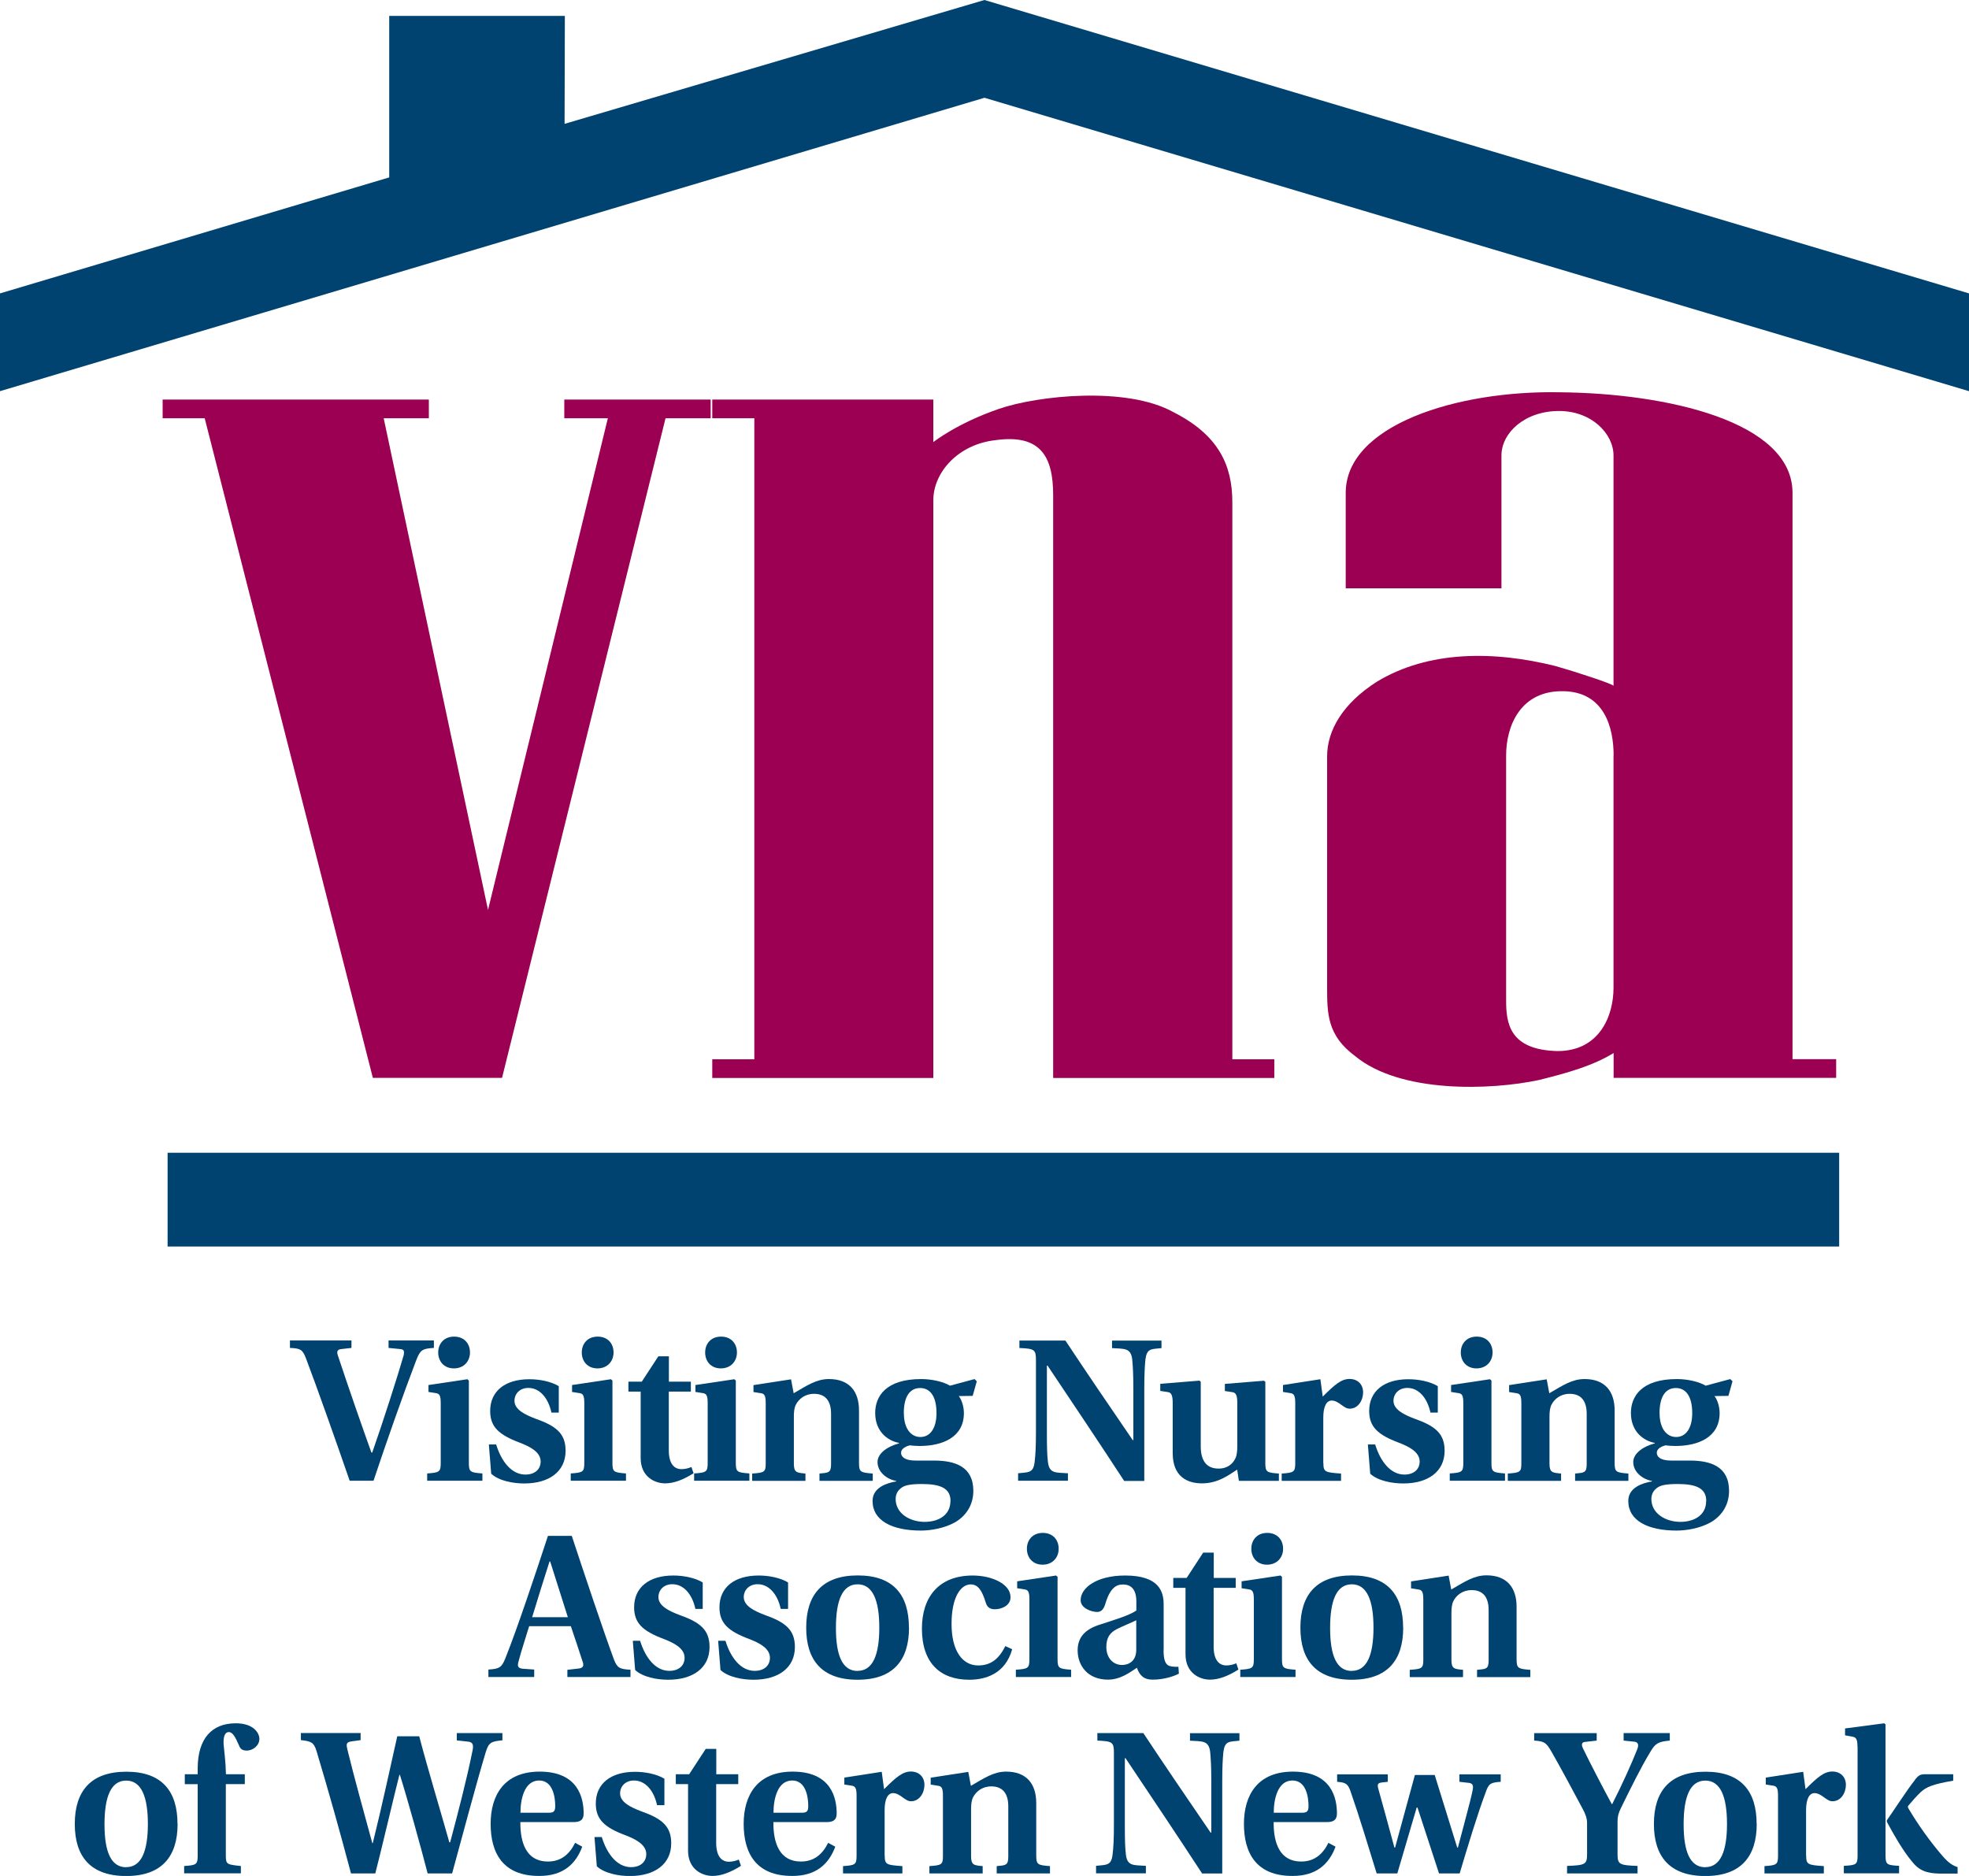 <?xml version="1.0" encoding="UTF-8"?>
<svg id="Layer_1" data-name="Layer 1" xmlns="http://www.w3.org/2000/svg" viewBox="0 0 210.65 200.7">
  <defs>
    <style>
      .cls-1 {
        fill: #9c0052;
      }

      .cls-1, .cls-2 {
        stroke-width: 0px;
      }

      .cls-2 {
        fill: #004270;
      }
    </style>
  </defs>
  <g>
    <path class="cls-2" d="m37.6,143.41v.8l-1.06.12c-.51.05-.53.3-.37.76,1.15,3.47,2.6,7.63,3.56,10.3l.09.02c1.13-3.2,2.78-8.37,3.36-10.39.09-.44.07-.67-.39-.69l-1.22-.12v-.8h4.85v.8c-1.22.07-1.45.21-1.86,1.24-1.47,3.84-3.2,8.78-4.6,12.97h-2.55c-1.54-4.46-3.43-9.8-4.67-13.08-.37-.97-.6-1.08-1.72-1.13v-.8h6.58Z"/>
    <path class="cls-2" d="m47.15,150.1c0-.85-.16-1.01-.55-1.06l-.76-.12v-.74l4.16-.62.16.14v8.81c0,.97.14,1.03,1.45,1.13v.78h-5.91v-.78c1.31-.09,1.45-.16,1.45-1.13v-6.42Zm3.13-5.4c0,.92-.64,1.7-1.72,1.7s-1.68-.78-1.68-1.7.6-1.7,1.7-1.7,1.7.76,1.7,1.7Z"/>
    <path class="cls-2" d="m58.99,151.11c-.34-1.56-1.26-2.62-2.46-2.62-.92,0-1.49.62-1.49,1.38,0,.92,1.08,1.47,2.25,1.91,2.21.78,3.22,1.59,3.22,3.43,0,2.23-1.77,3.5-4.42,3.5-1.22,0-2.71-.28-3.54-1.04l-.25-3.13h.78c.55,1.79,1.63,3.22,3.13,3.22.97,0,1.63-.53,1.63-1.4,0-1.01-1.13-1.59-2.25-2.02-2.21-.83-3.15-1.68-3.15-3.38,0-2.14,1.61-3.4,4.19-3.4,1.08,0,2.3.23,3.15.74v2.83h-.78Z"/>
    <path class="cls-2" d="m62.51,150.1c0-.85-.16-1.01-.55-1.06l-.76-.12v-.74l4.16-.62.16.14v8.81c0,.97.14,1.03,1.45,1.13v.78h-5.91v-.78c1.31-.09,1.45-.16,1.45-1.13v-6.42Zm3.13-5.4c0,.92-.64,1.7-1.72,1.7s-1.68-.78-1.68-1.7.6-1.7,1.7-1.7,1.7.76,1.7,1.7Z"/>
    <path class="cls-2" d="m71.55,148.88v6.28c0,1.47.6,2.02,1.36,2.02.3,0,.71-.07,1.06-.23l.23.67c-1.1.69-2.09,1.08-3.04,1.08-1.1,0-2.62-.69-2.62-2.71v-7.11h-1.31v-1.06h1.43l1.77-2.71h1.13v2.71h2.35v1.06h-2.35Z"/>
    <path class="cls-2" d="m75.71,150.1c0-.85-.16-1.01-.55-1.06l-.76-.12v-.74l4.16-.62.16.14v8.81c0,.97.14,1.03,1.45,1.13v.78h-5.91v-.78c1.31-.09,1.45-.16,1.45-1.13v-6.42Zm3.13-5.4c0,.92-.64,1.7-1.72,1.7s-1.68-.78-1.68-1.7.6-1.7,1.7-1.7,1.7.76,1.7,1.7Z"/>
    <path class="cls-2" d="m91.9,156.52c0,.97.16,1.03,1.47,1.13v.78h-5.7v-.78c.92-.09,1.24-.05,1.24-.99v-5.4c0-1.43-.64-2.14-1.82-2.14-.97,0-1.63.55-1.95,1.17-.16.32-.21.76-.21,1.24v5.06c0,.97.32.97,1.24,1.06v.78h-5.7v-.78c1.31-.09,1.45-.16,1.45-1.08v-6.46c0-.85-.16-1.01-.55-1.06l-.76-.12v-.74l4.02-.62.28,1.49c1.43-.83,2.44-1.52,3.77-1.52,2.16,0,3.22,1.29,3.22,3.36v5.61Z"/>
    <path class="cls-2" d="m104.27,147.55l.23.23-.44,1.56-1.49.02c.3.37.55,1.1.55,1.82,0,2.6-2.3,3.52-4.74,3.52-.25,0-.71-.02-1.04-.07-.3.07-.94.3-.94.8,0,.41.37.83,1.54.83h1.98c2.25,0,4.21.64,4.21,3.24,0,1.63-.9,2.78-2.02,3.4-1.1.6-2.51.85-3.59.85-3.08,0-5.17-1.06-5.17-3.17,0-1.47,1.59-1.93,2.53-2.09v-.05c-1.03-.18-2-.97-2-2.02,0-.87.94-1.63,2.3-2v-.05c-1.24-.23-2.55-1.24-2.55-3.2,0-1.77,1.13-3.63,4.92-3.63,1.13,0,2.37.28,3.08.71l2.64-.71Zm-2.58,13.04c0-1.36-1.06-1.82-3.06-1.82-1.24,0-1.82.14-2.14.37-.37.25-.67.62-.67,1.24,0,1.54,1.52,2.44,3.1,2.44,1.45,0,2.76-.69,2.76-2.23Zm-4.99-9.38c0,1.56.71,2.53,1.77,2.53s1.72-.97,1.72-2.55c0-1.89-.74-2.69-1.75-2.69s-1.75.78-1.75,2.71Z"/>
    <path class="cls-2" d="m120.26,158.43c-2.69-4.12-5.43-8.21-8.19-12.33h-.07v7.06c0,1.66.02,2.46.11,3.24.14,1.29.87,1.13,2.14,1.22v.8h-5.33v-.8c1.15-.12,1.63-.02,1.77-1.22.09-.74.14-1.59.14-3.24v-7.63c0-1.15-.16-1.24-1.77-1.31v-.8h4.92c2.28,3.45,4.76,7.08,7.2,10.65h.07v-5.4c0-1.63-.05-2.46-.12-3.22-.14-1.29-.9-1.13-2.16-1.22v-.8h5.29v.8c-1.13.12-1.56.02-1.72,1.22-.07.76-.12,1.59-.12,3.22v9.77h-2.16Z"/>
    <path class="cls-2" d="m132.54,158.43l-.18-1.2c-.74.44-1.93,1.47-3.77,1.47-1.56,0-3.13-.71-3.13-3.24v-5.36c0-.85-.16-1.13-.55-1.17l-.78-.12v-.76l4.19-.34.14.12v6.9c0,1.7.74,2.39,1.91,2.39.99,0,1.56-.55,1.82-1.15.14-.3.18-.8.18-1.22v-4.64c0-.85-.16-1.13-.55-1.17l-.78-.12v-.76l4.19-.34.14.12v8.71c0,.94.16,1.01,1.45,1.1v.78h-4.25Z"/>
    <path class="cls-2" d="m141.58,156.52c0,.97.18,1.01,1.89,1.13v.78h-6.35v-.78c1.31-.09,1.45-.16,1.45-1.13v-6.42c0-.83-.16-1.01-.55-1.06l-.76-.12v-.74l4-.62.25,1.86c1.31-1.31,2-1.89,2.87-1.89s1.45.58,1.45,1.43-.53,1.75-1.43,1.75c-.35,0-.55-.18-.8-.34-.46-.35-.78-.53-1.13-.53-.53,0-.9.58-.9,1.82v4.85Z"/>
    <path class="cls-2" d="m153.03,151.11c-.34-1.56-1.26-2.62-2.46-2.62-.92,0-1.49.62-1.49,1.38,0,.92,1.08,1.47,2.25,1.91,2.21.78,3.22,1.59,3.22,3.43,0,2.23-1.77,3.5-4.42,3.5-1.22,0-2.71-.28-3.54-1.04l-.25-3.13h.78c.55,1.79,1.63,3.22,3.13,3.22.97,0,1.63-.53,1.63-1.4,0-1.01-1.13-1.59-2.25-2.02-2.21-.83-3.15-1.68-3.15-3.38,0-2.14,1.61-3.4,4.19-3.4,1.08,0,2.3.23,3.15.74v2.83h-.78Z"/>
    <path class="cls-2" d="m156.55,150.1c0-.85-.16-1.01-.55-1.06l-.76-.12v-.74l4.16-.62.16.14v8.81c0,.97.14,1.03,1.45,1.13v.78h-5.91v-.78c1.31-.09,1.45-.16,1.45-1.13v-6.42Zm3.13-5.4c0,.92-.64,1.7-1.72,1.7s-1.68-.78-1.68-1.7.6-1.7,1.7-1.7,1.7.76,1.7,1.7Z"/>
    <path class="cls-2" d="m172.74,156.52c0,.97.16,1.03,1.47,1.13v.78h-5.7v-.78c.92-.09,1.24-.05,1.24-.99v-5.4c0-1.43-.64-2.14-1.82-2.14-.97,0-1.63.55-1.95,1.17-.16.32-.21.76-.21,1.24v5.06c0,.97.32.97,1.24,1.06v.78h-5.7v-.78c1.31-.09,1.45-.16,1.45-1.08v-6.46c0-.85-.16-1.01-.55-1.06l-.76-.12v-.74l4.02-.62.28,1.49c1.43-.83,2.44-1.52,3.77-1.52,2.16,0,3.22,1.29,3.22,3.36v5.61Z"/>
    <path class="cls-2" d="m185.12,147.55l.23.23-.44,1.56-1.49.02c.3.37.55,1.1.55,1.82,0,2.6-2.3,3.52-4.74,3.52-.25,0-.71-.02-1.04-.07-.3.07-.94.3-.94.8,0,.41.37.83,1.54.83h1.98c2.25,0,4.21.64,4.21,3.24,0,1.63-.9,2.78-2.02,3.4-1.1.6-2.51.85-3.59.85-3.08,0-5.17-1.06-5.17-3.17,0-1.47,1.59-1.93,2.53-2.09v-.05c-1.03-.18-2-.97-2-2.02,0-.87.94-1.63,2.3-2v-.05c-1.24-.23-2.55-1.24-2.55-3.2,0-1.77,1.13-3.63,4.92-3.63,1.13,0,2.37.28,3.08.71l2.64-.71Zm-2.58,13.04c0-1.36-1.06-1.82-3.06-1.82-1.24,0-1.82.14-2.14.37-.37.25-.67.62-.67,1.24,0,1.54,1.52,2.44,3.1,2.44,1.45,0,2.76-.69,2.76-2.23Zm-4.99-9.38c0,1.56.71,2.53,1.77,2.53s1.72-.97,1.72-2.55c0-1.89-.74-2.69-1.75-2.69s-1.75.78-1.75,2.71Z"/>
    <path class="cls-2" d="m60.7,179.43v-.78l1.2-.14c.51-.05.6-.32.41-.8-.37-1.17-.97-2.92-1.24-3.73h-4.46c-.41,1.36-.83,2.6-1.13,3.75-.14.48-.11.74.41.8l1.26.09v.8h-4.9v-.8c1.22-.07,1.43-.25,1.82-1.22,1.24-3.08,3.2-8.97,4.55-13.08h2.55c1.22,3.7,3.4,10.23,4.51,13.22.35.92.64,1.04,1.77,1.1v.78h-6.76Zm-1.84-12.37h-.07c-.48,1.49-1.29,4.07-1.86,5.96h3.82c-.48-1.49-1.43-4.53-1.89-5.96Z"/>
    <path class="cls-2" d="m74.39,172.11c-.34-1.56-1.26-2.62-2.46-2.62-.92,0-1.49.62-1.49,1.38,0,.92,1.08,1.47,2.25,1.91,2.21.78,3.22,1.59,3.22,3.43,0,2.23-1.77,3.5-4.42,3.5-1.22,0-2.71-.28-3.54-1.04l-.25-3.13h.78c.55,1.79,1.63,3.22,3.13,3.22.97,0,1.63-.53,1.63-1.4,0-1.01-1.13-1.59-2.25-2.02-2.21-.83-3.15-1.68-3.15-3.38,0-2.14,1.61-3.4,4.19-3.4,1.08,0,2.3.23,3.15.74v2.83h-.78Z"/>
    <path class="cls-2" d="m83.52,172.11c-.34-1.56-1.26-2.62-2.46-2.62-.92,0-1.49.62-1.49,1.38,0,.92,1.08,1.47,2.25,1.91,2.21.78,3.22,1.59,3.22,3.43,0,2.23-1.77,3.5-4.42,3.5-1.22,0-2.71-.28-3.54-1.04l-.25-3.13h.78c.55,1.79,1.63,3.22,3.13,3.22.97,0,1.63-.53,1.63-1.4,0-1.01-1.13-1.59-2.25-2.02-2.21-.83-3.15-1.68-3.15-3.38,0-2.14,1.61-3.4,4.19-3.4,1.08,0,2.3.23,3.15.74v2.83h-.78Z"/>
    <path class="cls-2" d="m97.25,174.14c0,3.47-1.68,5.57-5.5,5.57s-5.5-2.09-5.5-5.57,1.68-5.59,5.52-5.59,5.47,2.12,5.47,5.59Zm-5.5,4.62c1.63,0,2.32-1.72,2.32-4.62s-.69-4.64-2.32-4.64-2.32,1.72-2.32,4.67.69,4.6,2.32,4.6Z"/>
    <path class="cls-2" d="m108.29,176.44c-.74,2.64-2.85,3.27-4.6,3.27-3.1,0-5.06-1.79-5.06-5.47,0-3.36,1.79-5.68,5.43-5.68,2.05,0,4.05.9,4.05,2.32,0,.92-.99,1.29-1.68,1.29-.55,0-.83-.25-.97-.71-.39-1.26-.8-1.95-1.61-1.95-1.03,0-2.05,1.29-2.05,4.23s1.2,4.44,2.85,4.44c1.26,0,2.18-.6,2.9-2.07l.74.34Z"/>
    <path class="cls-2" d="m110.13,171.1c0-.85-.16-1.01-.55-1.06l-.76-.12v-.74l4.16-.62.16.14v8.81c0,.97.14,1.03,1.45,1.13v.78h-5.91v-.78c1.31-.09,1.45-.16,1.45-1.13v-6.42Zm3.13-5.4c0,.92-.64,1.7-1.72,1.7s-1.68-.78-1.68-1.7.6-1.7,1.7-1.7,1.7.76,1.7,1.7Z"/>
    <path class="cls-2" d="m124.48,176.55c0,1.15.25,1.54.62,1.68.23.09.67.11.97.09l.05.74c-.62.32-1.66.64-2.81.64-.97,0-1.4-.48-1.68-1.27-.74.48-1.75,1.27-3.1,1.27-2.16,0-3.24-1.5-3.24-3.13,0-1.17.55-2.14,2.23-2.71,1.47-.48,3.36-1.04,4.05-1.56v-.96c0-1.38-.64-1.82-1.43-1.82-.67,0-1.38.3-1.91,2.14-.16.48-.39.8-.87.8-.53,0-1.75-.37-1.75-1.26,0-1.33,1.72-2.64,4.76-2.64,3.68,0,4.12,1.77,4.12,3.08v4.92Zm-2.92-3.2c-.51.25-1.33.57-2.07.94-.76.39-1.13.92-1.13,1.93,0,1.17.74,1.91,1.68,1.91.64,0,1.52-.34,1.52-1.63v-3.15Z"/>
    <path class="cls-2" d="m129.84,169.88v6.28c0,1.47.6,2.02,1.36,2.02.3,0,.71-.07,1.06-.23l.23.67c-1.1.69-2.09,1.08-3.04,1.08-1.1,0-2.62-.69-2.62-2.71v-7.11h-1.31v-1.06h1.43l1.77-2.71h1.13v2.71h2.35v1.06h-2.35Z"/>
    <path class="cls-2" d="m134.14,171.1c0-.85-.16-1.01-.55-1.06l-.76-.12v-.74l4.16-.62.16.14v8.81c0,.97.14,1.03,1.45,1.13v.78h-5.91v-.78c1.31-.09,1.45-.16,1.45-1.13v-6.42Zm3.13-5.4c0,.92-.64,1.7-1.72,1.7s-1.68-.78-1.68-1.7.6-1.7,1.7-1.7,1.7.76,1.7,1.7Z"/>
    <path class="cls-2" d="m150.12,174.14c0,3.47-1.68,5.57-5.5,5.57s-5.5-2.09-5.5-5.57,1.68-5.59,5.52-5.59,5.47,2.12,5.47,5.59Zm-5.5,4.62c1.63,0,2.32-1.72,2.32-4.62s-.69-4.64-2.32-4.64-2.32,1.72-2.32,4.67.69,4.6,2.32,4.6Z"/>
    <path class="cls-2" d="m162.25,177.52c0,.97.16,1.03,1.47,1.13v.78h-5.7v-.78c.92-.09,1.24-.05,1.24-.99v-5.4c0-1.43-.64-2.14-1.82-2.14-.97,0-1.63.55-1.95,1.17-.16.32-.21.76-.21,1.24v5.06c0,.97.32.97,1.24,1.06v.78h-5.7v-.78c1.31-.09,1.45-.16,1.45-1.08v-6.46c0-.85-.16-1.01-.55-1.06l-.76-.12v-.74l4.02-.62.28,1.49c1.43-.83,2.44-1.52,3.77-1.52,2.16,0,3.22,1.29,3.22,3.36v5.61Z"/>
    <path class="cls-2" d="m19,195.14c0,3.47-1.68,5.57-5.5,5.57s-5.5-2.09-5.5-5.57,1.68-5.59,5.52-5.59,5.47,2.12,5.47,5.59Zm-5.5,4.62c1.63,0,2.32-1.72,2.32-4.62s-.69-4.64-2.32-4.64-2.32,1.72-2.32,4.67.69,4.6,2.32,4.6Z"/>
    <path class="cls-2" d="m24.16,190.88v7.66c0,.94.14.94,1.61,1.1v.78h-6.07v-.78c1.31-.09,1.45-.16,1.45-1.13v-7.63h-1.38v-1.06h1.38v-.62c0-3.2,1.52-4.83,4.07-4.83,1.95,0,2.53,1.08,2.53,1.66,0,.76-.74,1.26-1.33,1.26-.48,0-.71-.16-.85-.55-.44-1.01-.71-1.43-1.1-1.43-.28,0-.6.25-.55,1.29.07.83.23,1.93.25,3.22h2.02v1.06h-2.02Z"/>
    <path class="cls-2" d="m53.75,185.41v.78c-1.22.12-1.47.23-1.79,1.29-.94,3.1-2.64,9.47-3.59,12.95h-2.62c-.74-2.87-2.18-8.05-2.97-10.55h-.05c-.41,1.56-2.12,8.83-2.58,10.55h-2.6c-1.15-4.35-2.39-8.78-3.7-13.13-.28-.87-.53-1.01-1.66-1.13v-.76h6.39v.76l-1.01.14c-.55.09-.53.32-.41.85.67,2.78,1.93,7.31,2.67,10.03h.05c.99-3.98,1.91-8.28,2.62-11.43h2.35c.83,3.2,2.39,8.37,3.22,11.34h.09c.87-3.27,1.77-6.71,2.41-9.89.09-.51.02-.81-.44-.87l-1.26-.14v-.78h4.88Z"/>
    <path class="cls-2" d="m55.67,194.95c-.02,2.25.67,4.21,2.94,4.21,1.4,0,2.3-.76,2.92-2l.76.41c-.69,1.86-2.05,3.13-4.58,3.13-3.93.02-5.22-2.48-5.22-5.57s1.47-5.59,5.24-5.59c4.14,0,4.71,2.83,4.71,4.48,0,.69-.37.92-1.08.92h-5.7Zm3.04-1.01c.53,0,.69-.16.69-.71,0-.97-.25-2.74-1.72-2.74-1.59,0-2,2.02-2,3.45h3.04Z"/>
    <path class="cls-2" d="m70.29,193.11c-.34-1.56-1.26-2.62-2.46-2.62-.92,0-1.49.62-1.49,1.38,0,.92,1.08,1.47,2.25,1.91,2.21.78,3.22,1.59,3.22,3.43,0,2.23-1.77,3.5-4.42,3.5-1.22,0-2.71-.28-3.54-1.04l-.25-3.13h.78c.55,1.79,1.63,3.22,3.13,3.22.97,0,1.63-.53,1.63-1.4,0-1.01-1.13-1.59-2.25-2.02-2.21-.83-3.15-1.68-3.15-3.38,0-2.14,1.61-3.4,4.19-3.4,1.08,0,2.3.23,3.15.74v2.83h-.78Z"/>
    <path class="cls-2" d="m76.62,190.88v6.28c0,1.47.6,2.02,1.36,2.02.3,0,.71-.07,1.06-.23l.23.67c-1.1.69-2.09,1.08-3.04,1.08-1.1,0-2.62-.69-2.62-2.71v-7.11h-1.31v-1.06h1.43l1.77-2.71h1.13v2.71h2.35v1.06h-2.35Z"/>
    <path class="cls-2" d="m82.74,194.95c-.02,2.25.67,4.21,2.94,4.21,1.4,0,2.3-.76,2.92-2l.76.41c-.69,1.86-2.05,3.13-4.58,3.13-3.93.02-5.22-2.48-5.22-5.57s1.47-5.59,5.24-5.59c4.14,0,4.71,2.83,4.71,4.48,0,.69-.37.92-1.08.92h-5.7Zm3.04-1.01c.53,0,.69-.16.69-.71,0-.97-.25-2.74-1.72-2.74-1.59,0-2,2.02-2,3.45h3.04Z"/>
    <path class="cls-2" d="m94.65,198.52c0,.97.18,1.01,1.89,1.13v.78h-6.35v-.78c1.31-.09,1.45-.16,1.45-1.13v-6.42c0-.83-.16-1.01-.55-1.06l-.76-.12v-.74l4-.62.25,1.86c1.31-1.31,2-1.89,2.87-1.89s1.45.58,1.45,1.43-.53,1.75-1.43,1.75c-.35,0-.55-.18-.8-.34-.46-.35-.78-.53-1.13-.53-.53,0-.9.58-.9,1.82v4.85Z"/>
    <path class="cls-2" d="m110.86,198.52c0,.97.16,1.03,1.47,1.13v.78h-5.7v-.78c.92-.09,1.24-.05,1.24-.99v-5.4c0-1.43-.64-2.14-1.82-2.14-.97,0-1.63.55-1.95,1.17-.16.32-.21.76-.21,1.24v5.06c0,.97.32.97,1.24,1.06v.78h-5.7v-.78c1.31-.09,1.45-.16,1.45-1.08v-6.46c0-.85-.16-1.01-.55-1.06l-.76-.12v-.74l4.02-.62.28,1.49c1.43-.83,2.44-1.52,3.77-1.52,2.16,0,3.22,1.29,3.22,3.36v5.61Z"/>
    <path class="cls-2" d="m128.6,200.43c-2.69-4.12-5.43-8.21-8.19-12.33h-.07v7.06c0,1.66.02,2.46.11,3.24.14,1.29.87,1.13,2.14,1.22v.8h-5.33v-.8c1.15-.12,1.63-.02,1.77-1.22.09-.74.14-1.59.14-3.24v-7.63c0-1.15-.16-1.24-1.77-1.31v-.8h4.92c2.28,3.45,4.76,7.08,7.2,10.65h.07v-5.4c0-1.63-.05-2.46-.12-3.22-.14-1.29-.9-1.13-2.16-1.22v-.8h5.29v.8c-1.13.12-1.56.02-1.72,1.22-.07.76-.12,1.59-.12,3.22v9.77h-2.16Z"/>
    <path class="cls-2" d="m136.26,194.95c-.02,2.25.67,4.21,2.94,4.21,1.4,0,2.3-.76,2.92-2l.76.41c-.69,1.86-2.05,3.13-4.58,3.13-3.93.02-5.22-2.48-5.22-5.57s1.47-5.59,5.24-5.59c4.14,0,4.71,2.83,4.71,4.48,0,.69-.37.92-1.08.92h-5.7Zm3.04-1.01c.53,0,.69-.16.69-.71,0-.97-.25-2.74-1.72-2.74-1.59,0-2,2.02-2,3.45h3.04Z"/>
    <path class="cls-2" d="m148.47,189.83v.8l-.62.07c-.44.05-.53.18-.39.69.32,1.17,1.26,4.53,1.72,6.28h.07l2.12-7.77h2.12l2.41,7.77h.07c.55-2.14,1.38-5.08,1.59-6.21.07-.39.02-.64-.37-.71l-1.06-.12v-.8h4.42v.8c-1.1.07-1.29.21-1.61,1.13-.9,2.41-1.93,5.82-2.78,8.67h-2.21l-2.3-7.04h-.09l-2.07,7.04h-2.21c-.92-2.97-1.82-5.98-2.83-8.88-.28-.74-.53-.85-1.4-.92v-.8h5.43Z"/>
    <path class="cls-2" d="m167.65,200.43v-.8c1.98-.07,2.14-.18,2.14-1.29v-3.31c0-.53-.21-1.01-.44-1.45-.9-1.7-2.55-4.76-3.36-6.16-.55-.94-.71-1.13-1.86-1.2v-.8h6.69v.8l-1.22.14c-.44.02-.41.35-.25.69.83,1.72,2.23,4.39,3.08,5.96h.05c1.06-2.07,2.09-4.37,2.67-5.84.21-.53.09-.78-.3-.83l-1.15-.12v-.8h4.94v.8c-1.24.12-1.54.28-2.09,1.22-.97,1.59-2.09,3.86-3.13,5.98-.23.46-.37.87-.37,1.47v3.45c0,1.1.14,1.22,2.14,1.29v.8h-7.54Z"/>
    <path class="cls-2" d="m187.94,195.14c0,3.47-1.68,5.57-5.5,5.57s-5.5-2.09-5.5-5.57,1.68-5.59,5.52-5.59,5.47,2.12,5.47,5.59Zm-5.5,4.62c1.63,0,2.32-1.72,2.32-4.62s-.69-4.64-2.32-4.64-2.32,1.72-2.32,4.67.69,4.6,2.32,4.6Z"/>
    <path class="cls-2" d="m193.23,198.52c0,.97.18,1.01,1.89,1.13v.78h-6.35v-.78c1.31-.09,1.45-.16,1.45-1.13v-6.42c0-.83-.16-1.01-.55-1.06l-.76-.12v-.74l4-.62.25,1.86c1.31-1.31,2-1.89,2.87-1.89s1.45.58,1.45,1.43-.53,1.75-1.43,1.75c-.35,0-.55-.18-.8-.34-.46-.35-.78-.53-1.13-.53-.53,0-.9.58-.9,1.82v4.85Z"/>
    <path class="cls-2" d="m198.72,186.9c0-.87-.16-1.03-.55-1.1l-.78-.14v-.74l4.19-.55.14.12v14.03c0,.97.16,1.03,1.45,1.1v.8h-5.91v-.8c1.33-.07,1.47-.14,1.47-1.1v-11.61Zm6.14,3.52c.41-.51.58-.6,1.13-.6h2.97v.69c-2.16.37-2.88.67-3.47,1.22-.37.34-.87.9-1.33,1.45-.05.07-.07.16,0,.28.99,1.68,2.3,3.54,3.68,5.13.64.74,1.1,1.01,1.59,1.17v.69h-1.91c-1.38-.02-2.21-.32-2.97-1.29-1.04-1.26-1.93-2.85-2.69-4.25v-.16c.53-.74,2.28-3.43,3.01-4.32Z"/>
  </g>
  <g>
    <polygon class="cls-2" points="60.4 13.25 105.32 0 210.65 31.39 210.65 41.85 105.32 10.46 0 41.85 0 31.39 41.64 18.98 41.64 1.7 60.43 1.7 60.4 13.25"/>
    <rect class="cls-2" x="17.93" y="123.33" width="178.83" height="10.03"/>
    <g>
      <path class="cls-1" d="m71.2,44.75l-17.49,70.57h-13.82L21.9,44.75h-4.5v-2h28.48v2h-4.83l11.16,52.6,12.82-52.6h-4.66v-2h15.66v2h-4.83Z"/>
      <path class="cls-1" d="m112.67,115.33v-62.36c0-4.11-1.33-6.55-6.16-5.88-4,.44-6.66,3.44-6.66,6.43v61.81h-23.65v-2h4.5V44.75h-4.5v-2h23.65v4.55s2.5-2,7-3.55c4.17-1.44,13.66-2.44,18.66.33,4.83,2.44,6.33,5.66,6.33,9.66v59.59h4.49v2h-23.65Z"/>
      <path class="cls-1" d="m172.63,115.33v-2.67c-2.16,1.33-4.83,2.11-8,2.89-5.16,1.1-14.82,1.44-19.65-2.56-3-2.22-3-4.55-3-7.43v-24.64c0-2.77,1.67-5.66,5.33-7.99,5.5-3.33,12.49-3.33,19.15-1.66,2.33.67,6,1.88,6.16,2.1v-24.63c0-2.33-2.33-4.77-5.83-4.77-3.66,0-6.16,2.33-6.16,4.77v14.2h-16.66v-10.21c0-7.21,11.83-10.99,22.98-10.76,11.33.11,24.82,3.1,24.82,10.76v60.59h4.67v2h-23.82Zm0-34.51c0-2.99-1-6.77-5.33-6.87-4.67-.11-6.17,3.77-6.17,6.87v26.19c0,2.44.33,5.32,5.5,5.44,4.5,0,5.99-3.77,5.99-6.77v-24.86Z"/>
    </g>
  </g>
</svg>
